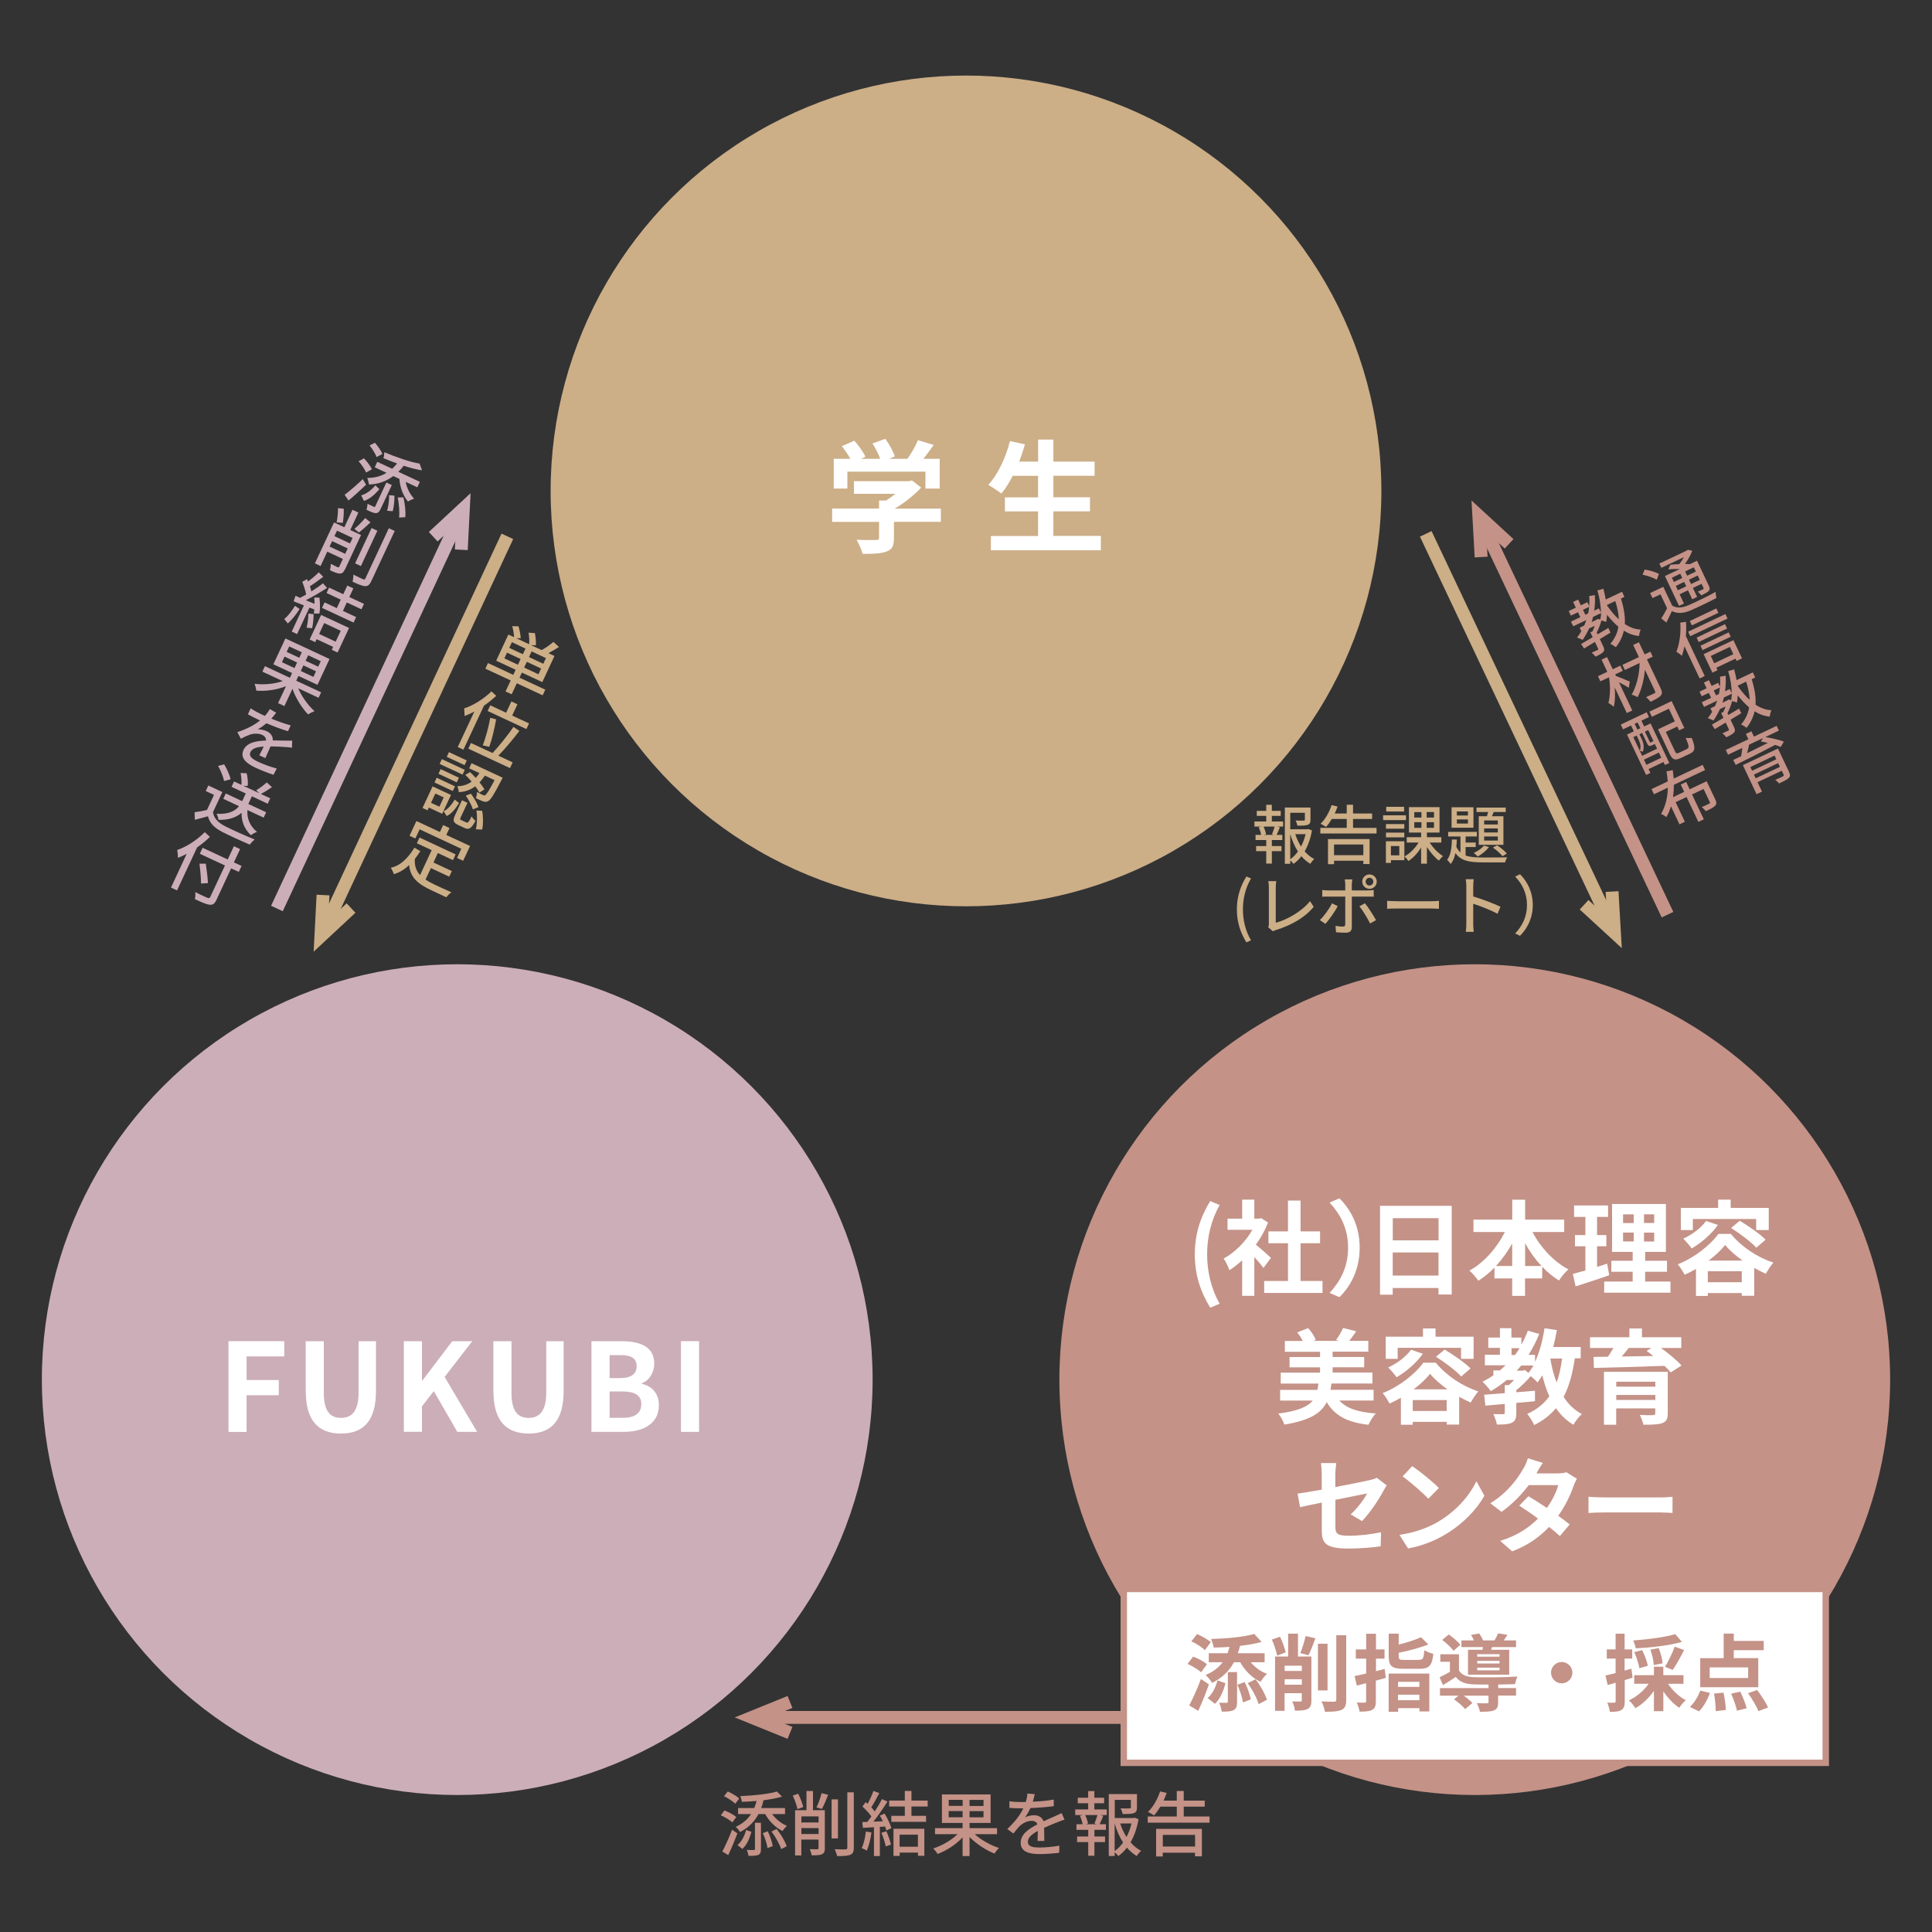 <?xml version="1.0" encoding="UTF-8"?>
<svg id="_レイヤー_1" data-name="レイヤー 1" xmlns="http://www.w3.org/2000/svg" viewBox="0 0 300 300">
  <rect x="0" y="0" width="300" height="300" fill="#333333" stroke="none"/>
  <defs>
    <style>
      .cls-1 {
        fill: #ccaeb8;
      }

      .cls-1, .cls-2, .cls-3, .cls-4 {
        stroke-width: 0px;
      }

      .cls-2 {
        fill: #ccae87;
      }

      .cls-5 {
        stroke: #ccaeb8;
      }

      .cls-5, .cls-6, .cls-7 {
        fill: none;
        stroke-miterlimit: 10;
        stroke-width: 2px;
      }

      .cls-6 {
        stroke: #ccae87;
      }

      .cls-3 {
        fill: #fff;
      }

      .cls-7 {
        stroke: #c49287;
      }

      .cls-4 {
        fill: #c49287;
      }
    </style>
  </defs>
  <circle class="cls-4" cx="229" cy="214.23" r="64.5"/>
  <g>
    <path class="cls-3" d="M185.53,194.78c0-3.19.88-5.81,2.39-8.28l1.47.62c-1.34,2.34-1.95,5.04-1.95,7.65s.61,5.33,1.95,7.67l-1.47.62c-1.5-2.48-2.39-5.07-2.39-8.29Z"/>
    <path class="cls-3" d="M196.19,196.87c-.34-.45-.88-1.09-1.42-1.68v6.03h-1.89v-5.52c-.64.59-1.31,1.12-1.98,1.54-.16-.51-.61-1.44-.9-1.81,1.75-.94,3.43-2.62,4.47-4.47h-3.86v-1.73h2.27v-2.95h1.89v2.95h.72l.34-.08,1.07.69c-.48,1.22-1.12,2.37-1.89,3.43.77.62,2,1.73,2.34,2.05l-1.15,1.55ZM205.36,198.91v1.86h-9.06v-1.86h3.7v-5.86h-3.04v-1.84h3.04v-4.79h1.95v4.79h3.03v1.84h-3.03v5.86h3.41Z"/>
    <path class="cls-3" d="M207.98,201.43l-1.52-.67c1.6-1.73,2.87-3.94,2.87-7.01s-1.26-5.28-2.87-7.01l1.52-.67c1.73,1.7,3.15,4.26,3.15,7.68s-1.42,5.99-3.15,7.68Z"/>
    <path class="cls-3" d="M225.42,187.24v13.77h-2.05v-1.01h-7.11v1.04h-1.97v-13.8h11.12ZM216.27,189.16v3.44h7.11v-3.44h-7.11ZM223.37,198.07v-3.59h-7.11v3.59h7.11Z"/>
    <path class="cls-3" d="M237.96,191.3c1.25,2.4,3.3,4.61,5.59,5.81-.48.38-1.14,1.18-1.47,1.73-.93-.58-1.81-1.3-2.61-2.15v1.82h-2.66v2.71h-2v-2.71h-2.75v-1.68c-.77.8-1.62,1.49-2.5,2.05-.34-.48-.94-1.22-1.39-1.58,2.26-1.23,4.27-3.54,5.51-6h-4.88v-1.92h6.02v-3.09h2v3.09h6.07v1.92h-4.91ZM234.81,196.58v-3.49c-.72,1.28-1.57,2.46-2.51,3.49h2.51ZM239.36,196.58c-.96-1.02-1.82-2.22-2.54-3.52v3.52h2.54Z"/>
    <path class="cls-3" d="M249.88,198.02c-1.76.62-3.68,1.23-5.22,1.73l-.43-1.94c.56-.14,1.22-.32,1.95-.53v-3.76h-1.62v-1.74h1.62v-2.82h-1.76v-1.78h5.28v1.78h-1.71v2.82h1.44v1.74h-1.44v3.2c.53-.16,1.06-.32,1.57-.5l.32,1.79ZM259.39,199v1.73h-10.29v-1.73h4.42v-1.52h-3.31v-1.71h3.31v-1.38h-3.2v-7.44h8.36v7.44h-3.22v1.38h3.39v1.71h-3.39v1.52h3.94ZM252.03,189.91h1.65v-1.34h-1.65v1.34ZM252.03,192.77h1.65v-1.38h-1.65v1.38ZM256.86,188.56h-1.58v1.34h1.58v-1.34ZM256.86,191.4h-1.58v1.38h1.58v-1.38Z"/>
    <path class="cls-3" d="M268.76,191.59c1.7,2.06,4.16,3.67,6.61,4.47-.43.48-.86,1.18-1.18,1.73-.58-.26-1.18-.56-1.79-.9v4.32h-1.94v-.43h-5.27v.45h-1.84v-4.19c-.58.34-1.17.64-1.76.9-.24-.46-.7-1.2-1.07-1.62,2.61-1.02,5.11-3.03,6.31-4.72h1.94ZM262.86,191h-1.86v-3.44h5.79v-1.28h1.95v1.28h5.91v3.44h-1.95v-1.71h-9.84v1.71ZM266.76,190.21c-1.01,1.44-2.61,2.8-4.08,3.65-.27-.4-.93-1.17-1.31-1.52,1.38-.62,2.75-1.65,3.55-2.75l1.84.62ZM270.46,199.1v-1.7h-5.27v1.7h5.27ZM270.59,195.74c-1.09-.77-2.05-1.6-2.71-2.42-.61.78-1.5,1.63-2.56,2.42h5.27ZM270.14,189.56c1.34.8,3.14,2.03,4.02,2.93l-1.44,1.25c-.82-.9-2.53-2.19-3.92-3.06l1.34-1.12Z"/>
    <path class="cls-3" d="M207.98,217.48c1.12,1.22,2.94,1.82,5.65,2-.42.43-.9,1.23-1.14,1.76-3.3-.38-5.23-1.42-6.48-3.52-.85,1.71-2.62,2.85-6.58,3.49-.14-.51-.59-1.3-.94-1.71,3.04-.4,4.55-1.04,5.35-2.02h-5.06v-1.66h5.79c.06-.3.11-.62.16-.98h-5.86v-1.7h6.11v-.82h-4.74v-1.6h4.74v-.82h-5.47v-1.68h2.77c-.21-.45-.53-.94-.85-1.33l1.7-.66c.5.53.98,1.28,1.18,1.82l-.37.16h3.97l-.45-.13c.38-.51.85-1.31,1.09-1.87l2.05.51c-.38.56-.77,1.07-1.09,1.49h2.96v1.68h-5.54v.82h4.9v1.6h-4.9v.82h6.18v1.7h-6.37c-.03.34-.08.66-.14.98h6.69v1.66h-5.31Z"/>
    <path class="cls-3" d="M222.94,211.59c1.7,2.06,4.16,3.67,6.61,4.47-.43.48-.86,1.18-1.18,1.73-.58-.26-1.18-.56-1.79-.9v4.32h-1.94v-.43h-5.27v.45h-1.84v-4.19c-.58.34-1.17.64-1.76.9-.24-.46-.7-1.2-1.07-1.62,2.61-1.02,5.11-3.03,6.31-4.72h1.94ZM217.03,211h-1.86v-3.44h5.79v-1.28h1.95v1.28h5.91v3.44h-1.95v-1.71h-9.84v1.71ZM220.94,210.21c-1.01,1.44-2.61,2.8-4.08,3.65-.27-.4-.93-1.17-1.31-1.52,1.38-.62,2.75-1.65,3.55-2.75l1.84.62ZM224.64,219.1v-1.7h-5.27v1.7h5.27ZM224.77,215.74c-1.09-.77-2.05-1.6-2.71-2.42-.61.78-1.5,1.63-2.56,2.42h5.27ZM224.32,209.56c1.34.8,3.14,2.03,4.02,2.93l-1.44,1.25c-.82-.9-2.53-2.19-3.92-3.06l1.34-1.12Z"/>
    <path class="cls-3" d="M244.53,210.95c-.34,2.37-.88,4.32-1.73,5.95.72,1.14,1.65,2.06,2.83,2.67-.43.38-1.02,1.14-1.31,1.67-1.1-.66-1.98-1.52-2.71-2.58-.88,1.06-1.98,1.92-3.38,2.62-.18-.45-.74-1.33-1.09-1.73,1.5-.67,2.61-1.57,3.44-2.74-.45-.98-.8-2.06-1.09-3.25-.24.4-.48.77-.74,1.1-.21-.24-.66-.66-1.06-.98-.64.75-1.46,1.57-2.24,2.19v.32c.96-.06,1.94-.16,2.9-.24v1.63c-.96.1-1.94.18-2.9.26v1.57c0,.82-.14,1.25-.72,1.52-.58.26-1.31.27-2.3.27-.08-.5-.32-1.17-.54-1.62.61.02,1.31.02,1.5.02.21-.02.27-.06.27-.24v-1.36c-1.1.1-2.13.19-3.01.27l-.19-1.7c.9-.06,2-.14,3.2-.24v-1.25h.62c.27-.24.56-.51.83-.8h-1.14c-.78.66-1.6,1.23-2.48,1.73-.26-.37-.9-1.1-1.28-1.46.59-.29,1.15-.62,1.68-.98v-.77h1.02c.3-.26.59-.53.88-.8h-3.22v-1.63h2.34v-1.07h-1.81v-1.6h1.81v-1.46h1.78v1.46h1.55v1.09c.38-.67.72-1.41,1.01-2.16l1.76.5c-.46,1.17-1.02,2.24-1.66,3.25h1.01v1.09c.7-1.49,1.18-3.33,1.47-5.22l1.92.29c-.16.9-.34,1.78-.56,2.62h4.26v1.76h-.94ZM234.71,210.41h.53c.26-.35.5-.7.72-1.07h-1.25v1.07ZM236.78,212.74l.56.45c.27-.34.53-.72.77-1.15h-1.9c-.22.27-.45.54-.69.8h.93l.34-.1ZM240.73,210.95c.22,1.33.54,2.58.98,3.73.4-1.09.67-2.34.85-3.73h-1.82Z"/>
    <path class="cls-3" d="M257.9,209.3c1.17.85,2.5,1.92,3.2,2.74l-1.68,1.07c-.24-.3-.58-.66-.96-1.02-3.99.14-8.16.26-10.96.32l-.05-1.71,2.23-.03c.3-.43.59-.91.85-1.36h-3.63v-1.66h6.11v-1.36h1.95v1.36h6.11v1.66h-3.17ZM258.97,219.45c0,.9-.22,1.3-.88,1.54-.66.22-1.6.24-2.9.24-.1-.46-.35-1.09-.56-1.52.77.05,1.79.05,2.03.03.29,0,.37-.08.37-.3v-.74h-6.07v2.53h-1.9v-8.21h9.91v6.43ZM250.97,214.55v.77h6.07v-.77h-6.07ZM257.04,217.38v-.77h-6.07v.77h6.07ZM252.92,209.3c-.35.45-.74.91-1.1,1.34,1.55-.03,3.22-.05,4.9-.08-.35-.29-.7-.56-1.04-.8l.77-.46h-3.52Z"/>
    <path class="cls-3" d="M205.23,233.33c-1.42.29-2.69.54-3.36.7l-.38-2.1c.75-.1,2.16-.34,3.75-.62v-2.29c0-.53-.05-1.34-.13-1.84h2.38c-.06.5-.14,1.3-.14,1.84v1.89c2.34-.45,4.58-.9,5.3-1.07.45-.1.83-.21,1.14-.37l1.54,1.18c-.14.22-.38.59-.53.88-.7,1.33-2.16,3.52-3.31,4.66l-1.76-1.04c1.06-.94,2.11-2.4,2.56-3.25-.5.11-2.66.53-4.93.99v4.24c0,.99.29,1.34,2.05,1.34s3.46-.22,5.04-.54l-.06,2.18c-1.33.19-3.25.35-4.96.35-3.65,0-4.18-.88-4.18-2.77v-4.37Z"/>
    <path class="cls-3" d="M223.42,236.23c2.74-1.62,4.82-4.07,5.83-6.23l1.25,2.26c-1.22,2.16-3.35,4.37-5.92,5.92-1.62.98-3.68,1.87-5.94,2.26l-1.34-2.11c2.5-.35,4.58-1.17,6.13-2.1ZM223.42,231.06l-1.63,1.66c-.83-.9-2.83-2.64-4-3.46l1.5-1.6c1.12.75,3.2,2.42,4.13,3.39Z"/>
    <path class="cls-3" d="M238.59,228.79h3.25c.5,0,1.04-.06,1.39-.18l1.63,1.01c-.18.3-.38.74-.53,1.14-.43,1.3-1.23,3.01-2.37,4.61.69.5,1.31.96,1.78,1.34l-1.52,1.81c-.43-.4-1.02-.9-1.68-1.42-1.41,1.49-3.23,2.85-5.73,3.79l-1.86-1.62c2.77-.85,4.55-2.15,5.87-3.47-1.04-.77-2.1-1.49-2.91-2l1.42-1.46c.85.48,1.86,1.14,2.87,1.81.83-1.15,1.52-2.55,1.76-3.54h-4.58c-1.12,1.49-2.61,3.03-4.23,4.15l-1.73-1.33c2.8-1.74,4.29-3.94,5.09-5.33.26-.38.59-1.12.74-1.66l2.32.72c-.4.56-.8,1.28-.99,1.63Z"/>
    <path class="cls-3" d="M249.24,232.52h8.6c.75,0,1.46-.06,1.87-.1v2.51c-.38-.02-1.2-.08-1.87-.08h-8.6c-.91,0-1.98.03-2.58.08v-2.51c.58.05,1.74.1,2.58.1Z"/>
  </g>
  <circle class="cls-2" cx="150" cy="76.23" r="64.5"/>
  <g>
    <path class="cls-3" d="M146.12,81.03h-7.31v2.53c0,1.18-.25,1.77-1.18,2.09-.89.32-2.07.36-3.69.36-.15-.65-.59-1.6-.93-2.2,1.22.06,2.62.06,3,.04.4,0,.49-.08.49-.34v-2.47h-7.29v-2.07h7.29v-1.25h1.08c.49-.3,1.01-.67,1.46-1.04h-6.44v-1.96h8.53l.49-.11,1.42,1.1c-1.08,1.16-2.56,2.37-4.12,3.27h7.18v2.07ZM131.59,75.86h-2.13v-4.62h2.58c-.34-.63-.86-1.37-1.31-1.96l1.92-.85c.67.74,1.42,1.75,1.73,2.49l-.68.32h2.98c-.27-.74-.74-1.65-1.2-2.38l1.99-.72c.61.82,1.24,1.98,1.48,2.74l-.91.36h2.87c.63-.89,1.27-2,1.63-2.89l2.45.74c-.51.72-1.08,1.48-1.6,2.15h2.53v4.62h-2.22v-2.62h-12.12v2.62Z"/>
    <path class="cls-3" d="M170.94,83.23v2.22h-17.08v-2.22h7.33v-3.82h-5.15v-2.18h5.15v-3.34h-3.93c-.55,1.04-1.14,2.01-1.77,2.75-.46-.36-1.46-1.04-2.03-1.35,1.48-1.6,2.72-4.22,3.36-6.8l2.34.51c-.27.91-.57,1.8-.89,2.68h2.93v-3.42h2.37v3.42h6.4v2.2h-6.4v3.34h5.68v2.18h-5.68v3.82h7.37Z"/>
  </g>
  <circle class="cls-1" cx="71" cy="214.23" r="64.5"/>
  <g>
    <path class="cls-3" d="M35.48,208.26h8.66v2.36h-5.85v3.67h5v2.36h-5v5.7h-2.81v-14.08Z"/>
    <path class="cls-3" d="M47.47,216.01v-7.75h2.81v8c0,2.93,1.03,3.91,2.66,3.91s2.74-.99,2.74-3.91v-8h2.7v7.75c0,4.67-1.99,6.59-5.43,6.59s-5.47-1.92-5.47-6.59Z"/>
    <path class="cls-3" d="M62.71,208.26h2.81v6.12h.06l4.65-6.12h3.1l-4.29,5.55,5.05,8.53h-3.08l-3.65-6.33-1.84,2.37v3.95h-2.81v-14.08Z"/>
    <path class="cls-3" d="M76.61,216.01v-7.75h2.81v8c0,2.93,1.03,3.91,2.66,3.91s2.74-.99,2.74-3.91v-8h2.7v7.75c0,4.67-1.99,6.59-5.43,6.59s-5.47-1.92-5.47-6.59Z"/>
    <path class="cls-3" d="M91.85,208.26h4.65c2.89,0,5.09.85,5.09,3.48,0,1.29-.72,2.62-1.92,3.04v.1c1.52.36,2.64,1.42,2.64,3.32,0,2.83-2.36,4.14-5.45,4.14h-5.02v-14.08ZM96.3,213.99c1.79,0,2.56-.72,2.56-1.84,0-1.23-.84-1.73-2.53-1.73h-1.67v3.57h1.63ZM96.62,220.17c1.92,0,2.96-.68,2.96-2.15,0-1.37-1.03-1.96-2.96-1.96h-1.96v4.1h1.96Z"/>
    <path class="cls-3" d="M105.74,208.26h2.81v14.08h-2.81v-14.08Z"/>
  </g>
  <g>
    <line class="cls-5" x1="43" y1="141.07" x2="71.77" y2="79.39"/>
    <polyline class="cls-5" points="67.27 83.34 71.95 78.99 71.63 85.37"/>
  </g>
  <g>
    <line class="cls-6" x1="78.78" y1="83.28" x2="50.02" y2="144.96"/>
    <polyline class="cls-6" points="54.51 141 49.83 145.36 50.16 138.98"/>
  </g>
  <g>
    <line class="cls-6" x1="221.39" y1="82.9" x2="250.5" y2="144.42"/>
    <polyline class="cls-6" points="250.32 138.44 250.69 144.82 245.98 140.49"/>
  </g>
  <g>
    <line class="cls-7" x1="258.93" y1="142.03" x2="229.82" y2="80.51"/>
    <polyline class="cls-7" points="229.99 86.5 229.63 80.12 234.33 84.44"/>
  </g>
  <g>
    <path class="cls-4" d="M113.72,282.98c-.37-.35-1.15-.83-1.8-1.1l.57-.76c.64.25,1.44.67,1.84,1.02l-.61.84ZM112.16,287.51c.44-.84,1.06-2.18,1.52-3.39l.83.57c-.43,1.11-.95,2.37-1.43,3.37l-.91-.55ZM114.18,280.09c-.35-.36-1.12-.86-1.75-1.18l.58-.73c.62.27,1.41.73,1.78,1.09l-.62.81ZM117.12,280.75c.14-.34.26-.7.36-1.1-.77.07-1.55.12-2.28.14-.03-.25-.14-.65-.26-.89,2.04-.08,4.4-.32,5.7-.71l.79.79c-.8.24-1.8.43-2.87.56-.1.43-.22.84-.36,1.21h3.7v.94h-2c.55.77,1.4,1.46,2.29,1.82-.22.2-.53.56-.67.81-1.1-.52-2.09-1.52-2.7-2.63h-1.04c-.66,1.23-1.61,2.15-2.86,2.78-.13-.21-.47-.63-.68-.8,1.02-.46,1.81-1.11,2.39-1.98h-2.02v-.94h2.53ZM116.68,284.44c-.26.95-.67,2-1.41,2.66l-.75-.6c.66-.55,1.11-1.47,1.33-2.34l.83.29ZM117.22,283.04h.94v4.08c0,.48-.08.75-.41.91-.32.14-.8.14-1.53.14-.03-.26-.14-.65-.26-.91.48.02.94.02,1.08.01.14,0,.19-.04.19-.17v-4.07ZM119.22,284.36c.35.73.67,1.66.77,2.3l-.81.31c-.09-.63-.39-1.61-.74-2.32l.78-.29ZM120.6,284.01c.66.81,1.31,1.91,1.56,2.67l-.85.45c-.25-.75-.88-1.89-1.51-2.73l.79-.4Z"/>
    <path class="cls-4" d="M123.83,280.92c-.11-.56-.42-1.44-.73-2.1l.85-.29c.32.65.65,1.5.78,2.06l-.9.33ZM128.09,286.97c0,.5-.1.79-.44.94-.33.17-.83.19-1.62.18-.03-.26-.17-.69-.29-.95.51.02,1.01.02,1.15.02.15-.01.21-.05.21-.21v-1.3h-2.67v2.46h-.97v-7.02h1.77v-2.99h1.01v2.99h1.84v5.87ZM124.44,282.05v.94h2.67v-.94h-2.67ZM127.11,284.78v-.92h-2.67v.92h2.67ZM126.78,280.66c.29-.59.63-1.54.79-2.22l1.03.25c-.31.77-.67,1.65-.97,2.2l-.86-.23ZM130.12,285.47h-.99v-6.06h.99v6.06ZM132.58,278.31v8.6c0,.64-.17.94-.54,1.1-.4.17-1.06.2-2.06.2-.05-.29-.22-.77-.36-1.06.74.03,1.43.03,1.66.02.2,0,.29-.07.29-.26v-8.6h1.01Z"/>
    <path class="cls-4" d="M135.32,284.55c-.14,1.03-.4,2.1-.74,2.81-.17-.12-.57-.31-.78-.39.33-.66.54-1.63.65-2.57l.87.15ZM137.35,281.61c.45.71.9,1.65,1.06,2.26l-.78.37c-.04-.18-.11-.39-.2-.62l-.81.06v4.53h-.91v-4.48c-.63.04-1.21.08-1.72.1l-.09-.9.77-.02c.21-.26.42-.55.64-.86-.34-.48-.9-1.08-1.39-1.54l.5-.68c.1.09.2.18.3.26.34-.6.7-1.4.9-1.99l.92.33c-.4.75-.86,1.62-1.25,2.21.21.22.4.44.54.64.43-.66.83-1.34,1.11-1.91l.87.37c-.63,1-1.45,2.21-2.19,3.12l1.46-.05c-.14-.31-.3-.61-.46-.88l.74-.32ZM137.63,284.34c.3.66.59,1.52.72,2.08l-.81.29c-.1-.57-.4-1.44-.67-2.11l.77-.25ZM141.53,280.51v1.45h2.27v.94h-5.4v-.94h2.1v-1.45h-2.43v-.92h2.43v-1.49h1.03v1.49h2.52v.92h-2.52ZM138.74,283.97h4.79v4.2h-.99v-.5h-2.84v.51h-.96v-4.21ZM139.69,284.89v1.87h2.84v-1.87h-2.84Z"/>
    <path class="cls-4" d="M151.34,284.8c.99.9,2.45,1.73,3.78,2.15-.23.22-.54.61-.7.87-1.34-.53-2.82-1.5-3.87-2.57v2.96h-1.08v-2.9c-1.03,1.11-2.5,2.06-3.88,2.57-.14-.24-.46-.64-.68-.85,1.35-.43,2.82-1.28,3.77-2.22h-3.49v-.94h4.28v-.81h-3.21v-4.42h7.56v4.42h-3.27v.81h4.27v.94h-3.48ZM147.32,280.42h2.16v-.94h-2.16v.94ZM149.47,282.18v-.96h-2.16v.96h2.16ZM152.72,279.49h-2.17v.94h2.17v-.94ZM152.72,281.23h-2.17v.96h2.17v-.96Z"/>
    <path class="cls-4" d="M160.4,279.76c1.08-.04,2.23-.14,3.23-.32v1.02c-1.08.15-2.43.25-3.62.29-.24.52-.54,1.03-.85,1.45.36-.21.98-.33,1.41-.33.69,0,1.27.32,1.47.94.68-.32,1.24-.55,1.76-.79.37-.17.69-.31,1.05-.48l.45,1.01c-.32.1-.79.27-1.12.41-.56.22-1.28.51-2.05.86.01.63.02,1.51.03,2.04h-1.05c.02-.38.03-1.01.04-1.55-.95.52-1.54,1.02-1.54,1.67,0,.75.72.9,1.83.9.89,0,2.09-.11,3.06-.29l-.03,1.11c-.79.1-2.07.2-3.06.2-1.64,0-2.92-.38-2.92-1.75s1.32-2.21,2.6-2.86c-.14-.39-.5-.55-.9-.55-.67,0-1.36.35-1.83.79-.32.31-.64.72-1,1.18l-.95-.7c1.29-1.21,2.04-2.28,2.49-3.21h-.32c-.46,0-1.22-.02-1.84-.07v-1.03c.58.09,1.36.12,1.89.12.21,0,.43,0,.65-.01.14-.45.23-.91.25-1.31l1.14.09c-.07.31-.15.72-.3,1.19Z"/>
    <path class="cls-4" d="M169.93,280.97h1.93v.87h-1.02l.47.12c-.19.46-.38.95-.56,1.3h.98v.88h-1.79v1.03h1.65v.87h-1.65v2.12h-.96v-2.12h-1.73v-.87h1.73v-1.03h-1.83v-.88h.96c-.06-.37-.22-.89-.42-1.3l.45-.12h-1.18v-.87h2.01v-.96h-1.62v-.86h1.62v-1.03h.96v1.03h1.52v.86h-1.52v.96ZM169.95,283.16c.15-.37.35-.92.46-1.32h-1.9c.2.43.39.97.43,1.32l-.36.1h1.75l-.37-.1ZM176.79,282.49c-.22,1.31-.64,2.54-1.24,3.59.47.55,1.02,1,1.64,1.31-.22.19-.53.56-.68.81-.56-.33-1.07-.77-1.52-1.3-.39.51-.84.95-1.34,1.31-.13-.19-.35-.43-.56-.59v.58h-.92v-9.62h4.38v2.08c0,.47-.1.74-.48.88-.36.14-.92.14-1.75.14-.04-.26-.18-.64-.31-.88.63.02,1.21.02,1.38.01.17-.01.21-.04.21-.16v-1.17h-2.5v2.82h2.92l.17-.04.63.23ZM173.08,287.43c.51-.35.94-.8,1.31-1.32-.56-.87-.99-1.88-1.31-2.97v4.29ZM173.94,283.14c.24.75.57,1.46.98,2.11.35-.66.61-1.38.78-2.11h-1.76Z"/>
    <path class="cls-4" d="M187.82,282.06v.96h-9.6v-.96h4.51v-1.52h-2.55c-.32.53-.65.99-.98,1.36-.22-.14-.68-.42-.94-.55.79-.75,1.48-1.98,1.88-3.18l1.02.24c-.14.4-.31.8-.48,1.19h2.05v-1.5h1.08v1.5h3.26v.94h-3.26v1.52h4.02ZM179.52,283.98h7.11v4.27h-1.07v-.56h-5.01v.58h-1.03v-4.29ZM180.56,284.92v1.81h5.01v-1.81h-5.01Z"/>
  </g>
  <g>
    <path class="cls-2" d="M197.49,127.56h1.75v.79h-.93l.43.11c-.17.42-.35.86-.51,1.18h.89v.8h-1.63v.94h1.5v.79h-1.5v1.93h-.87v-1.93h-1.57v-.79h1.57v-.94h-1.66v-.8h.87c-.05-.34-.2-.81-.38-1.18l.41-.11h-1.07v-.79h1.83v-.87h-1.47v-.78h1.47v-.94h.87v.94h1.38v.78h-1.38v.87ZM197.51,129.55c.14-.34.32-.84.42-1.2h-1.73c.18.39.35.88.39,1.2l-.33.09h1.59l-.34-.09ZM203.72,128.94c-.2,1.19-.58,2.31-1.13,3.26.43.5.93.91,1.49,1.19-.2.17-.48.51-.62.74-.51-.3-.97-.7-1.38-1.18-.35.46-.76.86-1.22,1.19-.12-.17-.32-.39-.51-.54v.53h-.84v-8.74h3.98v1.89c0,.43-.09.67-.44.8-.33.13-.84.13-1.59.13-.04-.24-.16-.58-.28-.8.57.02,1.1.02,1.25.01.15-.01.19-.04.19-.15v-1.06h-2.27v2.56h2.65l.15-.04.57.21ZM200.35,133.42c.46-.32.85-.73,1.19-1.2-.51-.79-.9-1.71-1.19-2.7v3.9ZM201.13,129.53c.22.68.52,1.33.89,1.92.32-.6.55-1.25.71-1.92h-1.6Z"/>
    <path class="cls-2" d="M213.75,128.55v.87h-8.73v-.87h4.1v-1.38h-2.32c-.29.48-.59.9-.89,1.24-.2-.13-.62-.38-.85-.5.72-.68,1.35-1.8,1.71-2.89l.93.22c-.13.36-.28.73-.44,1.08h1.86v-1.36h.98v1.36h2.96v.85h-2.96v1.38h3.65ZM206.21,130.29h6.46v3.88h-.97v-.51h-4.55v.53h-.94v-3.9ZM207.15,131.14v1.65h4.55v-1.65h-4.55Z"/>
    <path class="cls-2" d="M218.32,127.34h-3.55v-.74h3.55v.74ZM218.07,133.57h-2.09v.42h-.78v-3.36h2.87v2.94ZM218.06,128.68h-2.85v-.72h2.85v.72ZM215.21,129.29h2.85v.73h-2.85v-.73ZM218.03,126.01h-2.78v-.73h2.78v.73ZM215.98,131.38v1.44h1.3v-1.44h-1.3ZM222,130.83c.52.83,1.34,1.66,2.07,2.11-.2.16-.49.48-.63.7-.65-.48-1.34-1.29-1.87-2.12v2.59h-.9v-2.5c-.54.86-1.25,1.63-1.97,2.09-.14-.21-.42-.55-.62-.71.83-.44,1.67-1.28,2.19-2.16h-1.83v-.83h2.23v-.72h-1.89v-3.95h4.75v3.95h-1.96v.72h2.24v.83h-1.81ZM219.61,126.95h1.11v-.85h-1.11v.85ZM219.61,128.54h1.11v-.87h-1.11v.87ZM222.67,126.1h-1.14v.85h1.14v-.85ZM222.67,127.67h-1.14v.87h1.14v-.87Z"/>
    <path class="cls-2" d="M227.58,132.84c.7.26,1.59.31,2.66.31.55,0,3.11,0,3.79-.02-.12.19-.27.54-.31.78h-3.48c-2.03,0-3.39-.22-4.24-1.45-.14.67-.37,1.26-.74,1.7-.11-.19-.37-.49-.56-.63.58-.7.72-1.96.75-3.17h.76c0,.38-.03.75-.07,1.12.17.37.38.66.64.89v-2.48h-1.91v-.71h4.46v.71h-1.75v.94h1.57v.7h-1.57v1.31ZM228.8,128.53h-3.4v-3.18h3.4v3.18ZM227.94,126h-1.72v.63h1.72v-.63ZM227.94,127.24h-1.72v.64h1.72v-.64ZM231.21,131.54c-.43.55-1.13,1.12-1.75,1.46-.14-.15-.43-.44-.61-.56.61-.28,1.23-.7,1.59-1.14l.77.24ZM230.89,126.74c.07-.21.13-.43.19-.65h-1.81v-.69h4.54v.69h-1.87c-.09.22-.18.45-.27.65h1.78v4.44h-3.83v-4.44h1.27ZM232.58,127.4h-2.12v.62h2.12v-.62ZM232.58,128.64h-2.12v.62h2.12v-.62ZM232.58,129.89h-2.12v.63h2.12v-.63ZM232.47,131.26c.55.35,1.18.89,1.51,1.27l-.67.42c-.32-.4-.96-.97-1.49-1.34l.65-.35Z"/>
    <path class="cls-2" d="M192.06,141.21c0-1.97.55-3.6,1.48-5.11l.72.31c-.86,1.44-1.26,3.13-1.26,4.8s.4,3.37,1.26,4.8l-.72.32c-.93-1.52-1.48-3.13-1.48-5.12Z"/>
    <path class="cls-2" d="M197.03,143.42v-5.59c0-.32-.04-.78-.09-1.01h1.24c-.05.31-.08.67-.08,1v5.47c1.79-.48,4.06-1.78,5.32-3.36l.57.88c-1.33,1.63-3.4,2.84-5.83,3.59-.12.04-.31.09-.5.21l-.74-.63c.1-.2.11-.35.11-.56Z"/>
    <path class="cls-2" d="M205.8,143.46l-.86-.59c.66-.62,1.49-1.77,1.89-2.6l.89.43c-.44.87-1.36,2.16-1.92,2.76ZM209.91,137.34v.92h2.51c.26,0,.63-.02.89-.06v1.04c-.29-.02-.63-.02-.88-.02h-2.52v4.76c0,.54-.28.85-.94.85-.47,0-1.06-.02-1.51-.07l-.09-.99c.43.08.88.11,1.14.11s.37-.1.38-.37v-4.29h-2.67c-.31,0-.63,0-.9.03v-1.05c.28.03.58.06.89.06h2.68v-.93c0-.24-.04-.62-.08-.78h1.18c-.03.14-.08.56-.08.79ZM213.67,142.88l-.92.52c-.41-.82-1.15-2.05-1.66-2.67l.86-.47c.53.64,1.32,1.9,1.72,2.62ZM212.65,135.78c.62,0,1.13.5,1.13,1.12s-.51,1.12-1.13,1.12-1.12-.5-1.12-1.12.5-1.12,1.12-1.12ZM212.65,137.5c.33,0,.6-.27.6-.6s-.27-.6-.6-.6-.59.27-.59.6.26.6.59.6Z"/>
    <path class="cls-2" d="M216.88,139.94h5.44c.48,0,.87-.04,1.12-.06v1.24c-.22,0-.68-.05-1.12-.05h-5.44c-.55,0-1.15.02-1.49.05v-1.24c.33.02.95.06,1.49.06Z"/>
    <path class="cls-2" d="M227.69,137.64c0-.32-.03-.78-.09-1.12h1.23c-.03.33-.07.77-.07,1.12v1.56c1.33.4,3.23,1.11,4.23,1.6l-.45,1.09c-1.05-.57-2.68-1.2-3.78-1.56v3.09c0,.31.03.92.08,1.28h-1.23c.05-.35.08-.89.08-1.28v-5.78Z"/>
    <path class="cls-2" d="M236.03,145.31l-.76-.36c1.09-1.14,1.84-2.58,1.84-4.42s-.75-3.28-1.84-4.42l.76-.36c1.14,1.15,1.98,2.75,1.98,4.78s-.84,3.63-1.98,4.78Z"/>
  </g>
  <g>
    <path class="cls-1" d="M53.52,76.83c.75-.57,1.88-1.53,2.81-2.43l.51.87c-.86.83-1.86,1.74-2.72,2.45l-.6-.88ZM56.85,73.38c-.19-.48-.7-1.24-1.17-1.76l.84-.45c.47.5,1.02,1.22,1.23,1.7l-.9.5ZM58.91,75.96c-.64.75-1.45,1.53-2.4,1.82l-.42-.86c.83-.22,1.63-.87,2.2-1.56l.63.61ZM59.99,74.92l.85.4-1.73,3.7c-.2.44-.39.65-.75.66-.35,0-.79-.21-1.45-.52.08-.25.15-.65.15-.94.43.22.84.42.97.47.13.06.19.04.24-.07l1.72-3.69ZM60.87,72.81c.27-.25.54-.53.79-.84-.73-.27-1.46-.55-2.12-.83.08-.24.14-.65.14-.92,1.88.79,4.12,1.57,5.47,1.76l.38,1.05c-.83-.12-1.82-.37-2.84-.71-.27.35-.55.67-.84.94l3.35,1.56-.4.85-1.81-.85c.17.93.65,1.92,1.31,2.61-.28.09-.72.29-.95.45-.78-.93-1.25-2.26-1.33-3.52l-.95-.44c-1.12.84-2.36,1.27-3.77,1.31-.03-.25-.16-.77-.28-1.02,1.12.01,2.11-.24,3-.79l-1.83-.86.39-.85,2.29,1.07ZM58.48,70.97c-.17-.48-.65-1.25-1.09-1.81l.83-.41c.44.51.97,1.25,1.16,1.74l-.9.48ZM61.25,76.97c.01.81-.09,1.79-.27,2.41l-.87-.07c.19-.61.33-1.62.31-2.42l.83.07ZM62.64,77.23c.25,1.02.38,2.29.29,3.08l-.96.05c.09-.79,0-2.09-.21-3.11l.89-.02Z"/>
    <path class="cls-1" d="M53.56,88.4c-.21.45-.42.68-.79.66-.37,0-.83-.18-1.54-.52.08-.25.14-.7.14-.98.45.23.91.45,1.04.51.15.05.21.04.28-.1l.55-1.18-2.42-1.13-1.04,2.23-.88-.41,2.97-6.36,1.6.75,1.26-2.71.92.43-1.26,2.71,1.67.78-2.48,5.32ZM53.6,86l.39-.84-2.42-1.13-.39.84,2.42,1.13ZM52.33,82.4l-.4.85,2.42,1.13.4-.85-2.42-1.13ZM52.26,81.11c.14-.55.23-1.48.23-2.21l.89.1c.02.72-.04,1.63-.16,2.19l-.96-.08ZM61.29,82.45l-3.64,7.8c-.27.58-.54.78-.95.77-.43-.02-1.04-.27-1.95-.69.07-.28.13-.79.12-1.11.65.34,1.28.63,1.5.72.18.08.29.06.37-.12l3.64-7.8.92.43ZM55.04,82.12c.51-.42,1.22-1.13,1.66-1.68l.83.67c-.6.57-1.31,1.21-1.81,1.58l-.68-.57ZM56.04,87.9l-.9-.42,2.56-5.49.9.42-2.56,5.49Z"/>
    <path class="cls-1" d="M46.52,94.58c-.57.88-1.25,1.74-1.85,2.23-.1-.18-.39-.52-.54-.68.58-.46,1.18-1.25,1.68-2.06l.72.51ZM49.6,92.78c.11.84.12,1.88,0,2.49h-.87c.03-.17.06-.39.08-.63l-.76-.29-1.92,4.11-.83-.39,1.89-4.06c-.59-.23-1.13-.44-1.6-.64l.3-.85.71.31c.3-.15.61-.32.94-.51-.1-.58-.36-1.36-.61-1.98l.74-.41c.05.12.11.24.16.36.56-.4,1.23-.97,1.66-1.42l.7.69c-.67.51-1.46,1.1-2.07,1.47.1.29.17.57.22.81.67-.42,1.32-.87,1.82-1.26l.63.71c-.99.64-2.25,1.39-3.3,1.91l1.35.57c0-.34-.01-.67-.05-.99l.8.02ZM48.7,95.36c0,.72-.1,1.63-.23,2.19l-.86-.08c.15-.56.25-1.47.29-2.2l.8.1ZM49.86,95.49l4.34,2.02-1.78,3.81-.9-.42.21-.45-2.57-1.2-.21.46-.87-.4,1.78-3.82ZM50.34,96.74l-.79,1.7,2.57,1.2.79-1.69-2.57-1.2ZM53.86,93.54l-.61,1.32,2.05.96-.4.85-4.9-2.28.4-.85,1.9.89.61-1.32-2.2-1.03.39-.84,2.2,1.03.63-1.35.94.44-.63,1.35,2.28,1.06-.39.84-2.28-1.06Z"/>
    <path class="cls-1" d="M46.32,106.9c.52,1.24,1.49,2.6,2.52,3.54-.3.1-.75.32-1.01.49-.99-1.05-1.92-2.55-2.42-3.97l-1.25,2.68-.98-.46,1.23-2.63c-1.41.57-3.13.81-4.61.69-.03-.28-.15-.77-.26-1.06,1.41.18,3.09.03,4.36-.42l-3.16-1.47.4-.85,3.88,1.81.34-.74-2.91-1.36,1.87-4.01,6.85,3.19-1.87,4.01-2.96-1.38-.34.74,3.87,1.8-.4.85-3.15-1.47ZM45.73,103.74l.4-.87-1.95-.91-.4.87,1.95.91ZM44.52,101.23l1.95.91.4-.85-1.96-.91-.4.85ZM49.07,104.24l-1.96-.92-.4.87,1.96.92.4-.87ZM49.81,102.67l-1.96-.92-.4.85,1.96.92.4-.85Z"/>
    <path class="cls-1" d="M42.89,110.66c-.19.24-.42.57-.76.93.99.4,2.05.79,3.01,1.05l-.42.9c-1.02-.29-2.26-.78-3.34-1.23-.42.35-.91.69-1.35.95.41-.04,1.01.11,1.39.28.61.28.99.8.93,1.43.73,0,1.33.03,1.89.03.39.01.74.02,1.13,0l-.03,1.1c-.32-.05-.81-.09-1.16-.11-.59-.04-1.34-.09-2.17-.09-.25.56-.6,1.34-.81,1.82l-.94-.44c.19-.33.46-.88.69-1.35-1.06.06-1.79.27-2.06.85-.3.65.26,1.08,1.25,1.54.79.37,1.9.78,2.83,1.01l-.5.98c-.74-.24-1.91-.69-2.79-1.1-1.47-.68-2.43-1.55-1.87-2.76.56-1.2,2.1-1.41,3.5-1.46.02-.4-.23-.7-.58-.87-.59-.27-1.36-.24-1.95-.04-.41.15-.86.36-1.38.63l-.55-1.02c1.63-.54,2.75-1.18,3.53-1.82l-.28-.13c-.41-.19-1.08-.53-1.61-.82l.43-.93c.48.32,1.16.69,1.63.91.18.08.38.18.58.26.31-.34.58-.71.76-1.06l.99.56Z"/>
    <path class="cls-1" d="M33.08,126.15c.12.89.79,1.59,1.86,2.14,1.09.56,3.32,1.56,4.6,2.06-.21.17-.57.54-.75.8-1.15-.48-3.16-1.39-4.28-1.97-1.24-.64-1.95-1.37-2.22-2.43-.66.19-1.32.37-2.04.55l-.03-1.18c.58-.07,1.28-.19,1.92-.35l1.09-2.34-1.28-.6.4-.86,2.18,1.02-1.47,3.15ZM38.42,125.78c-.1,1.3.37,2.48,1.49,3.4-.29.08-.72.33-.96.5-1.02-.97-1.46-2.12-1.44-3.47-.74.65-1.85,1.13-3.58,1.1-.02-.24-.16-.7-.3-.95,1.93.12,2.92-.47,3.48-1.18l-2.44-1.14.39-.83,2.54,1.19.06-.12.5-1.07-2.21-1.03.39-.84,1.14.53c.06-.49,0-1.24-.12-1.84l.94.04c.16.65.24,1.47.16,1.97l-.66-.02,2.46,1.15-.48-.46c.51-.29,1.21-.81,1.64-1.22l.81.74c-.58.4-1.22.8-1.72,1.06l1.45.67-.39.84-2.46-1.15-.5,1.08-.05.11,2.77,1.29-.39.83-2.49-1.16ZM34.79,121.28c-.1-.62-.51-1.62-.93-2.35l.95-.24c.43.72.88,1.68.99,2.32l-1.01.27Z"/>
    <path class="cls-1" d="M32.6,129.95c-.61.58-1.29,1.15-1.99,1.63l-3.12,6.68-.94-.44,2.44-5.24c-.46.25-.92.46-1.36.62,0-.27-.04-.9-.12-1.21,1.43-.49,3.04-1.52,4.29-2.77l.78.72ZM37.08,135.39l-1.19-.55-2.27,4.87c-.3.65-.59.83-1.08.77-.49-.05-1.2-.35-2.28-.87.07-.28.1-.78.07-1.09.79.42,1.62.79,1.87.89.23.1.36.07.46-.15l2.27-4.87-3.9-1.82.43-.93,3.9,1.82.96-2.06.96.45-.96,2.06,1.19.55-.43.93ZM31.21,137.19c.02-.74-.11-2.08-.23-3.08h.98c.13.97.31,2.28.33,3.02l-1.09.06Z"/>
  </g>
  <g>
    <path class="cls-2" d="M84.25,107.96l-4-1.86-.8,1.71-.95-.44.8-1.71-3.93-1.83.4-.87,3.93,1.83.37-.79-3.02-1.41,1.89-4.06.88.41c0-.48-.14-1.17-.28-1.71l.97.02c.18.58.33,1.37.35,1.85h-.68s1.99.94,1.99.94c.05-.49,0-1.23-.09-1.8l.98.07c.12.63.19,1.42.15,1.9l-.76-.04,1.66.77c.58-.31,1.34-.83,1.82-1.27l.87.79c-.54.34-1.12.69-1.64.96l.94.44-1.89,4.06-3.17-1.48-.37.79,4,1.86-.4.87ZM80.43,103.22l.41-.89-2.11-.99-.41.89,2.11.99ZM81.6,100.71l-2.11-.99-.41.88,2.11.99.41-.88ZM84.02,103.81l-2.22-1.04-.41.89,2.22,1.04.41-.89ZM84.77,102.19l-2.22-1.04-.41.88,2.22,1.04.41-.88Z"/>
    <path class="cls-2" d="M77.06,108.04c-.59.55-1.23,1.07-1.91,1.54l-3.19,6.83-.88-.41,2.57-5.5c-.51.27-1.03.5-1.51.68,0-.25-.03-.88-.07-1.18,1.4-.45,3-1.44,4.24-2.64l.74.68ZM79.6,118.39l-.41.88-6.47-3.02.41-.88,3.35,1.56c.99-1.04,2.37-2.76,3.25-4.06l.92.63c-1,1.31-2.28,2.84-3.27,3.84l2.22,1.04ZM74.96,115.75c.4-1.02.91-2.83,1.17-4.29l.91.24c-.25,1.46-.69,3.26-1.07,4.27l-1.01-.23ZM78.59,110.67l.82-1.75.94.44-.82,1.75,2.62,1.22-.41.88-6.02-2.81.41-.88,2.46,1.15Z"/>
    <path class="cls-2" d="M68.67,126.37l-2.08-.97-.2.42-.78-.36,1.56-3.35,2.86,1.33-1.37,2.93ZM67.6,123.22l-.67,1.44,1.3.6.67-1.44-1.3-.6ZM67.81,120.77l2.84,1.33-.34.73-2.84-1.33.34-.73ZM70.93,121.48l-2.84-1.33.33-.72,2.84,1.33-.33.72ZM71.83,120.28l-3.56-1.66.34-.74,3.56,1.66-.34.74ZM68.88,125.96c.67-.28,1.26-1.04,1.74-1.8l.66.54c-.51.83-1.15,1.67-1.92,2.01l-.48-.75ZM72.14,118.81l-2.77-1.29.34-.73,2.77,1.29-.34.73ZM72.42,127.71c.24.11.34,0,.82-.95.09.22.39.54.6.71-.67,1.2-1.04,1.41-1.7,1.1l-.98-.46c-.81-.38-.88-.72-.49-1.55l1.07-2.3.85.4-1.07,2.29c-.12.25-.09.31.15.42l.74.34ZM72.98,119.88c.3.27.59.58.89.91.21-.23.4-.48.58-.74l-1.6-.74.37-.8,4.83,2.25s-.12.26-.18.36c-1.17,2.26-1.68,3.1-2.08,3.28-.27.14-.49.14-.78.04-.24-.08-.68-.28-1.12-.51.11-.26.19-.67.16-.96.39.23.76.4.91.47.15.08.24.1.37.04.21-.11.61-.7,1.46-2.34l-1.5-.7c-.25.37-.52.73-.83,1.05.32.39.59.77.77,1.08l-.78.51c-.16-.29-.39-.63-.65-.98-.68.51-1.51.86-2.57.9,0-.26-.1-.68-.23-.92.93,0,1.65-.28,2.23-.71-.31-.38-.65-.74-.98-1.05l.74-.43ZM73.12,123.25c.47.62,1.01,1.51,1.17,2.09l-.86.34c-.16-.57-.65-1.48-1.1-2.14l.79-.29ZM74.87,125.9c.18.98.17,2.17,0,2.91l-.98-.04c.19-.72.24-1.94.09-2.92l.9.05Z"/>
    <path class="cls-2" d="M66.06,136.58c.41.26.87.51,1.36.75.43.2,2.1.98,2.68,1.23-.25.15-.62.52-.79.77l-2.37-1.11c-1.95-.91-3.24-1.91-3.41-3.9-.72.69-1.51,1.18-2.37,1.42-.07-.24-.31-.74-.47-1,1.48-.31,2.64-1.46,3.66-3.11l.92.54c-.27.43-.56.83-.85,1.2-.08,1.09.23,1.88.81,2.51l1.8-3.87-2.3-1.07.41-.89,5.61,2.62-.41.89-2.35-1.1-.68,1.47,2.85,1.33-.4.87-2.85-1.33-.84,1.79ZM64.5,130.2l-.91-.42,1.07-2.29,3.65,1.7.5-1.07.99.46-.5,1.07,3.69,1.72-1.07,2.29-.95-.44.66-1.42-6.47-3.02-.66,1.42Z"/>
  </g>
  <g>
    <path class="cls-4" d="M257.26,90.02c-.5-.31-1.45-.63-2.21-.78l.34-.8c.75.12,1.7.39,2.21.68l-.34.9ZM259.64,94.02c.69.45,1.53.38,2.54-.04,1.04-.44,3.11-1.45,4.22-2.07,0,.23.05.69.12.95-1.02.54-2.91,1.45-3.97,1.91-1.14.48-2.06.55-2.94.12-.26.58-.54,1.16-.86,1.78l-.79-.64c.3-.45.63-1.03.9-1.58l-1.02-2.16-1.24.58-.37-.78,2.04-.97,1.37,2.89ZM261.51,93.71l-.79.37-2.19-4.63,2.32-1.1c-.6,0-1.25.02-1.8.05l.33-.71c.41-.04.91-.07,1.38-.09.26-.33.51-.72.71-1.08l-3.5,1.65-.31-.66,4.27-2.02.15-.13.7.17c-.26.66-.67,1.4-1.14,2.04.29,0,.55,0,.76.03l1.11-.53,1.82,3.85c.18.38.21.6,0,.84-.2.23-.58.42-1.16.69-.12-.19-.36-.43-.55-.57.39-.16.73-.33.83-.38.1-.05.12-.1.07-.21l-.3-.63-1.35.64.66,1.39-.76.36-.66-1.39-1.3.62.67,1.42ZM259.61,89.71l.31.66,1.3-.62-.31-.66-1.3.62ZM261.84,91.04l-.32-.68-1.3.62.32.68,1.3-.62ZM263.02,88.09l-1.35.64.31.66,1.35-.64-.31-.66ZM263.94,90.05l-.32-.68-1.35.64.32.68,1.35-.64Z"/>
    <path class="cls-4" d="M261.81,96.55c.04.72.03,1.48-.03,2.22l2.93,6.2-.79.38-2.36-4.99c-.11.53-.24,1.02-.39,1.47-.17-.15-.63-.49-.86-.63.49-1.25.73-2.95.6-4.52l.91-.12ZM267.92,95.35l.33.7-5.79,2.74-.33-.7,5.79-2.74ZM266.83,95.16l-4.12,1.95-.32-.68,4.12-1.95.32.68ZM268.18,97.6l-4.41,2.09-.32-.68,4.41-2.09.32.68ZM264.05,100.27l4.38-2.07.32.67-4.38,2.07-.32-.67ZM264.54,101.58l4.62-2.18,1.34,2.83-.84.4-.17-.36-2.97,1.41.18.39-.8.38-1.35-2.85ZM265.65,101.86l.53,1.13,2.97-1.41-.53-1.13-2.97,1.41Z"/>
    <path class="cls-4" d="M272,105.44c.45,1.49.68,2.79.6,3.98.77.51,1.6.83,2.46.86-.11.25-.23.71-.25,1-.84-.08-1.62-.37-2.36-.83-.2.9-.6,1.74-1.24,2.57-.18-.15-.61-.43-.86-.52.7-.83,1.11-1.71,1.25-2.66-.61-.52-1.2-1.15-1.77-1.86-.01.39-.05.78-.12,1.12-.15-.07-.49-.17-.75-.23-.15.62-.43,1.31-.72,1.87l.13.28,1.67-.99.34.72c-.55.34-1.11.67-1.66,1.01l.53,1.13c.18.39.22.63-.01.88-.22.24-.61.44-1.19.72-.13-.2-.4-.46-.59-.62.41-.18.79-.36.91-.42.12-.06.13-.1.08-.21l-.49-1.04c-.62.38-1.21.73-1.69,1.02l-.45-.7c.5-.29,1.13-.65,1.8-1.05l-.36-.76.33-.15c.13-.26.25-.57.35-.86l-.87.41c-.28.63-.62,1.22-1.01,1.78-.18-.12-.64-.29-.87-.37.25-.32.47-.64.67-.98l-.26-.55.71-.34c.12-.28.23-.56.33-.85l-2.04.97-.35-.73,1.45-.68-.36-.77-1.1.52-.34-.71,1.1-.52-.42-.89.78-.37.42.89,1.01-.48.29.61c.04-.52.05-1.04,0-1.57l.88-.14c.05.83.01,1.64-.1,2.41l.73-.35.31.66c0-1.05-.2-2.27-.55-3.45l.93-.26c.15.56.28,1.12.37,1.67l2.53-1.2.37.79-.56.27ZM266.91,107.77c.07-.33.12-.66.15-1.01l-.95.45.36.77.43-.21ZM268.37,108.62l.44.09c.06-.31.09-.64.11-.99l-1.24.59c-.06.27-.13.54-.22.8l.79-.37.12-.11ZM269.81,106.48c.59.84,1.21,1.59,1.88,2.21-.04-.87-.22-1.81-.55-2.84l-1.33.63Z"/>
    <path class="cls-4" d="M276.22,113.45l-2.1,1c.98.16,2.18.42,2.87.71l-.49.83c-.23-.1-.52-.22-.86-.32-2.21,1.16-4.55,2.34-6.12,3.1l-.39-.76c.37-.17.78-.38,1.23-.59.08-.41.15-.88.18-1.28l-2.21,1.05-.35-.74,3.51-1.66-.39-.83.86-.41.39.83,3.53-1.67.35.74ZM277.81,119.9c.2.42.19.68-.08.92-.27.26-.76.5-1.48.84-.14-.19-.39-.42-.59-.56.5-.2,1.04-.47,1.17-.54.16-.08.19-.14.13-.27l-.29-.61-3.76,1.78.69,1.46-.84.4-2.13-4.51,5.45-2.58,1.74,3.67ZM271.6,115.63c-.09.44-.2.9-.31,1.32,1-.48,2.11-1.04,3.22-1.59-.37-.09-.74-.16-1.08-.22l.33-.53-2.16,1.02ZM271.79,119.11l.27.57,3.76-1.78-.27-.57-3.76,1.78ZM276.38,119.08l-.27-.58-3.76,1.78.27.58,3.76-1.78Z"/>
    <path class="cls-4" d="M251.7,92.92c.45,1.49.68,2.8.6,3.98.77.51,1.6.83,2.46.86-.11.25-.23.71-.25,1-.84-.08-1.62-.37-2.36-.83-.2.9-.6,1.74-1.24,2.57-.18-.15-.61-.43-.86-.52.7-.83,1.11-1.71,1.25-2.66-.61-.52-1.2-1.15-1.77-1.86-.01.39-.05.78-.12,1.12-.15-.07-.49-.17-.75-.23-.15.62-.43,1.31-.72,1.87l.13.28,1.67-.99.34.72c-.55.34-1.11.67-1.66,1.01l.53,1.13c.18.39.22.63-.01.88-.22.24-.61.44-1.19.72-.13-.2-.4-.46-.59-.62.41-.18.79-.36.91-.42.12-.06.13-.1.08-.21l-.49-1.04c-.62.38-1.21.73-1.69,1.02l-.46-.7c.5-.29,1.13-.65,1.8-1.05l-.36-.76.33-.15c.13-.26.25-.57.34-.86l-.87.41c-.28.63-.62,1.22-1,1.78-.18-.12-.64-.29-.87-.37.25-.32.47-.64.67-.98l-.26-.55.71-.34c.12-.28.23-.56.33-.85l-2.04.97-.35-.73,1.45-.68-.36-.77-1.1.52-.34-.71,1.1-.52-.42-.89.78-.37.42.89,1.01-.48.29.61c.04-.52.05-1.04,0-1.57l.88-.14c.05.83.01,1.64-.1,2.41l.73-.35.31.66c0-1.06-.2-2.27-.55-3.45l.93-.26c.15.56.27,1.12.37,1.67l2.53-1.2.37.79-.56.27ZM246.61,95.25c.07-.33.12-.66.15-1.01l-.95.45.36.77.43-.21ZM248.06,96.1l.44.09c.07-.31.1-.64.11-.99l-1.24.59c-.06.27-.13.54-.22.8l.79-.37.12-.11ZM249.5,93.96c.58.84,1.21,1.6,1.87,2.21-.04-.87-.22-1.81-.55-2.84l-1.33.63Z"/>
    <path class="cls-4" d="M252.91,106.8c-.34-.23-.97-.58-1.52-.86l2.07,4.38-.85.4-1.88-3.97c.1,1.12.06,2.21-.15,3-.21-.2-.58-.46-.83-.6.3-1.05.32-2.65.1-3.98l-1.34.63-.38-.8,1.45-.68-.89-1.89.85-.4.89,1.89,1.18-.56.38.8-1.18.56.11.24c.51.18,1.84.73,2.16.88l-.17.97ZM256.63,101.97l-.89.42,2.14,4.52c.25.53.24.83-.02,1.12-.26.3-.79.57-1.56.94-.16-.21-.48-.54-.7-.72.55-.24,1.12-.51,1.28-.59.16-.08.2-.16.12-.32l-1.58-3.34c-.13,1.52-.54,3.12-1.13,4.26-.24-.14-.64-.33-.93-.39.76-1.27,1.22-3.23,1.24-4.92l-2.29,1.09-.38-.8,2.56-1.21-.89-1.88.89-.42.89,1.88.89-.42.38.8Z"/>
    <path class="cls-4" d="M251.65,112.52l4.05-1.92.35.74-1.17.56.43.9.99-.47,2.91,6.14-.68.32-.22-.47-2.32,1.1.28.6-.66.31-2.97-6.27,1.06-.5-.43-.9-1.25.59-.35-.74ZM254.99,117.36l2.32-1.1-.35-.73s-.05.03-.09.04l-.38.18c-.37.17-.53.12-.75-.35l-.75-1.59-.42.2.34.71c.25.53.46,1.28.19,2.01-.12-.06-.35-.12-.48-.14.25-.64.06-1.22-.15-1.67l-.33-.71-.52.25,1.37,2.9ZM254.28,112.18l-.45.21.43.9.45-.21-.43-.9ZM257.97,117.66l-.38-.8-2.32,1.1.38.8,2.32-1.1ZM255.94,113.36l-.52.25.75,1.58c.06.12.07.13.16.09l.25-.12c.09-.04.11-.06.11-.09.02,0,.04,0,.06.01l-.82-1.73ZM261.96,116.28c.37-.18.33-.43-.21-1.71.26.06.67.05.93,0,.61,1.52.59,2.06-.28,2.47l-1.4.66c-.89.42-1.29.31-1.74-.64l-1.8-3.81,2.61-1.24-.93-1.96-2.64,1.25-.38-.8,3.45-1.63,1.97,4.16-.81.38-.28-.6-1.78.84,1.43,3.02c.17.35.27.38.65.2l1.23-.58Z"/>
    <path class="cls-4" d="M259.92,121.85c0,.65-.04,1.3-.14,1.93l1.74-.82-.54-1.14.85-.4.54,1.14,2.64-1.25,1.35,2.85c.2.42.21.68-.03.96-.25.26-.72.51-1.46.84-.14-.21-.41-.48-.63-.63.51-.22,1.02-.46,1.15-.53.15-.07.17-.13.11-.25l-.97-2.04-1.79.85,1.83,3.86-.85.4-1.83-3.86-1.7.8,1.44,3.04-.84.4-1.32-2.79c-.18.58-.41,1.14-.71,1.67-.21-.17-.59-.4-.83-.5.71-1.21,1.03-2.64,1.05-4.07l-2.15,1.02-.38-.8,2.51-1.19c-.03-.54-.09-1.06-.19-1.56l.97-.2c.07.43.12.87.15,1.32l4.5-2.13.38.8-4.84,2.29Z"/>
  </g>
  <g>
    <line class="cls-7" x1="185.25" y1="266.68" x2="117.19" y2="266.68"/>
    <polyline class="cls-7" points="122.67 269.08 116.75 266.68 122.67 264.28"/>
  </g>
  <g>
    <rect class="cls-3" x="174.5" y="246.73" width="109" height="27"/>
    <path class="cls-4" d="M283,247.23v26h-108v-26h108M284,246.23h-110v28h110v-28h0Z"/>
  </g>
  <g>
    <path class="cls-4" d="M186.5,259.67c-.43-.42-1.37-.97-2.09-1.3l.85-1.13c.75.27,1.69.77,2.16,1.18l-.91,1.25ZM187.72,261.55c-.48,1.38-1.08,2.85-1.66,4.11l-1.39-.84c.52-1,1.26-2.61,1.81-4.11l1.25.85ZM187.09,256.23c-.43-.43-1.34-1.03-2.09-1.36l.88-1.14c.71.32,1.66.84,2.13,1.26l-.92,1.25ZM190.6,256.73c.13-.31.23-.65.32-1-.83.06-1.66.09-2.46.1-.05-.38-.25-.98-.4-1.33,2.39-.06,5.1-.31,6.7-.78l1.14,1.23c-.97.29-2.15.48-3.35.62-.09.4-.21.78-.34,1.14h4.16v1.4h-2.16c.64.78,1.53,1.44,2.54,1.81-.34.27-.79.84-1.01,1.23-1.33-.61-2.44-1.74-3.16-3.04h-.97c-.78,1.43-1.91,2.47-3.39,3.21-.19-.33-.71-.96-1.01-1.23,1.12-.46,1.99-1.11,2.64-1.98h-2.15v-1.4h2.91ZM190.29,261.36c-.3,1.16-.77,2.4-1.64,3.21l-1.13-.9c.77-.65,1.26-1.72,1.53-2.74l1.23.43ZM190.66,259.64h1.43v4.62c0,.68-.1,1.05-.55,1.29-.43.22-1.03.23-1.83.23-.05-.4-.22-.98-.4-1.38.49.01.99.01,1.14.01.17,0,.21-.04.21-.18v-4.59ZM193.27,261.19c.44.84.81,1.95.95,2.69l-1.22.47c-.09-.74-.47-1.88-.86-2.74l1.13-.42ZM194.95,260.75c.77.98,1.48,2.28,1.78,3.19l-1.29.68c-.26-.9-.96-2.26-1.7-3.25l1.21-.61Z"/>
    <path class="cls-4" d="M198.31,257.09c-.12-.66-.47-1.73-.81-2.5l1.26-.44c.38.77.74,1.77.88,2.43l-1.34.51ZM203.64,264c0,.72-.13,1.12-.6,1.37-.44.23-1.05.26-1.96.26-.05-.42-.23-1.05-.42-1.44.51.03,1.07.03,1.25.03.17-.01.23-.06.23-.23v-1.07h-2.67v2.74h-1.48v-8.44h2.03v-3.55h1.53v3.55h2.08v6.79ZM199.48,258.65v.81h2.67v-.81h-2.67ZM202.15,261.6v-.85h-2.67v.85h2.67ZM201.91,256.69c.31-.73.65-1.83.82-2.64l1.53.34c-.34.95-.74,1.96-1.07,2.63l-1.29-.33ZM206.14,262.49h-1.49v-7.25h1.49v7.25ZM209.04,253.91v10c0,.91-.18,1.33-.72,1.59-.53.26-1.4.31-2.59.3-.06-.44-.3-1.16-.53-1.6.85.04,1.68.04,1.95.04.25-.01.35-.09.35-.34v-9.98h1.53Z"/>
    <path class="cls-4" d="M215.17,260.54c-.51.14-1.01.29-1.53.43v3.16c0,.77-.13,1.13-.57,1.38-.43.23-1.05.27-1.96.27-.04-.39-.25-1.01-.43-1.42.51.03,1.03.03,1.2.03.18-.01.25-.06.25-.25v-2.78l-1.44.38-.36-1.48c.52-.1,1.14-.25,1.81-.4v-2.31h-1.61v-1.43h1.61v-2.43h1.52v2.43h1.33v1.43h-1.33v1.95c.46-.12.91-.23,1.35-.35l.18,1.4ZM215.62,259.87h6.32v5.88h-1.53v-.51h-3.31v.56h-1.47v-5.93ZM220.32,257.74c.65,0,.75-.21.85-1.5.32.23.98.48,1.4.56-.19,1.83-.65,2.33-2.13,2.33h-2.52c-1.81,0-2.28-.44-2.28-1.94v-3.52h1.55v1.7c1.3-.33,2.6-.74,3.46-1.14l1.14,1.12c-1.33.53-3.06.98-4.6,1.29v.55c0,.49.13.56.88.56h2.25ZM217.09,261.15v.79h3.31v-.79h-3.31ZM220.4,264.01v-.86h-3.31v.86h3.31Z"/>
    <path class="cls-4" d="M232.63,262.12h2.78v1.17h-2.78v1.04c0,.69-.14,1.05-.66,1.26-.52.2-1.21.21-2.17.21-.06-.42-.29-.95-.48-1.34.64.04,1.35.04,1.55.03.21,0,.27-.05.27-.19v-1h-3.86c.52.36,1.05.81,1.35,1.14l-1.12.95c-.34-.43-1.12-1.09-1.73-1.52l.69-.57h-2.87v-1.17h7.54v-.55c-.87,0-1.68-.01-2.27-.03-1.31-.05-2.2-.34-2.82-1.16-.62.43-1.26.83-1.99,1.27l-.52-1.22c.48-.23,1.05-.52,1.6-.83v-1.57h-1.49v-1.17h2.9v2.52c.43.72,1.21,1,2.31,1.04,1.57.06,4.97.03,6.76-.1-.13.29-.31.85-.38,1.18-.69.03-1.62.05-2.6.06v.55ZM225.7,256.33c-.34-.48-1.1-1.2-1.75-1.68l1-.85c.65.44,1.44,1.11,1.81,1.6l-1.05.92ZM230.19,256.18c.03-.13.06-.27.09-.42h-3.35v-1.04h1.94c-.12-.29-.29-.6-.44-.85l1.26-.23c.22.31.47.74.6,1.08h1.78c.21-.35.43-.78.56-1.09l1.44.22c-.2.33-.39.62-.57.87h1.91v1.04h-3.71l-.17.42h2.82v3.87h-6.4v-3.87h2.24ZM232.85,256.86h-3.47v.39h3.47v-.39ZM232.85,257.9h-3.47v.4h3.47v-.4ZM232.85,258.95h-3.47v.42h3.47v-.42Z"/>
    <path class="cls-4" d="M244.16,259.73c0,.91-.75,1.66-1.66,1.66s-1.66-.75-1.66-1.66.75-1.66,1.66-1.66,1.66.75,1.66,1.66Z"/>
    <path class="cls-4" d="M253.54,260.5c-.42.13-.83.26-1.25.38v3.29c0,.71-.12,1.1-.51,1.35-.4.25-.95.3-1.81.29-.04-.38-.21-1.01-.39-1.43.47.03.92.03,1.08.01.16,0,.22-.05.22-.22v-2.87c-.43.13-.86.25-1.24.35l-.34-1.48c.44-.09.99-.23,1.57-.38v-2.25h-1.37v-1.42h1.37v-2.44h1.4v2.44h1.18v1.42h-1.18v1.87l1.05-.3.19,1.39ZM259.01,261.46c.68,1.03,1.72,2,2.76,2.55-.34.27-.78.81-1.01,1.17-.9-.58-1.78-1.52-2.48-2.55v3.08h-1.46v-3.15c-.77,1.1-1.79,2.08-2.86,2.68-.25-.36-.69-.92-1.03-1.21,1.18-.53,2.34-1.51,3.07-2.57h-2.24v-1.34h3.06v-1.31h1.46v1.31h3.13v1.34h-2.39ZM261.16,254.96c-2,.56-4.8.87-7.16,1-.05-.35-.25-.91-.4-1.23,2.31-.16,4.95-.51,6.54-.98l1.03,1.21ZM254.56,259.04c-.1-.65-.43-1.69-.79-2.5l1.22-.31c.39.75.77,1.77.88,2.43l-1.31.38ZM256.79,258.55c-.01-.61-.23-1.61-.52-2.39l1.29-.25c.31.75.57,1.72.6,2.37l-1.37.27ZM258.54,258.82c.51-.82,1.17-2.15,1.5-3.13l1.47.53c-.56,1.1-1.23,2.31-1.77,3.08l-1.2-.48Z"/>
    <path class="cls-4" d="M262.4,265.06c.64-.57,1.26-1.6,1.63-2.54l1.49.36c-.38,1.04-1,2.17-1.69,2.86l-1.43-.69ZM273.02,261.99h-9.01v-4.51h3.64v-3.82h1.57v1.14h4.65v1.44h-4.65v1.23h3.8v4.51ZM271.45,258.91h-5.97v1.65h5.97v-1.65ZM267.63,262.84c.19.88.34,2,.36,2.68l-1.57.19c0-.68-.1-1.83-.26-2.73l1.47-.14ZM270.23,262.68c.4.82.83,1.9.99,2.57l-1.5.39c-.14-.68-.53-1.79-.91-2.65l1.42-.31ZM272.84,262.42c.62.82,1.38,1.95,1.7,2.72l-1.5.57c-.27-.74-.98-1.92-1.6-2.79l1.39-.49Z"/>
  </g>
</svg>